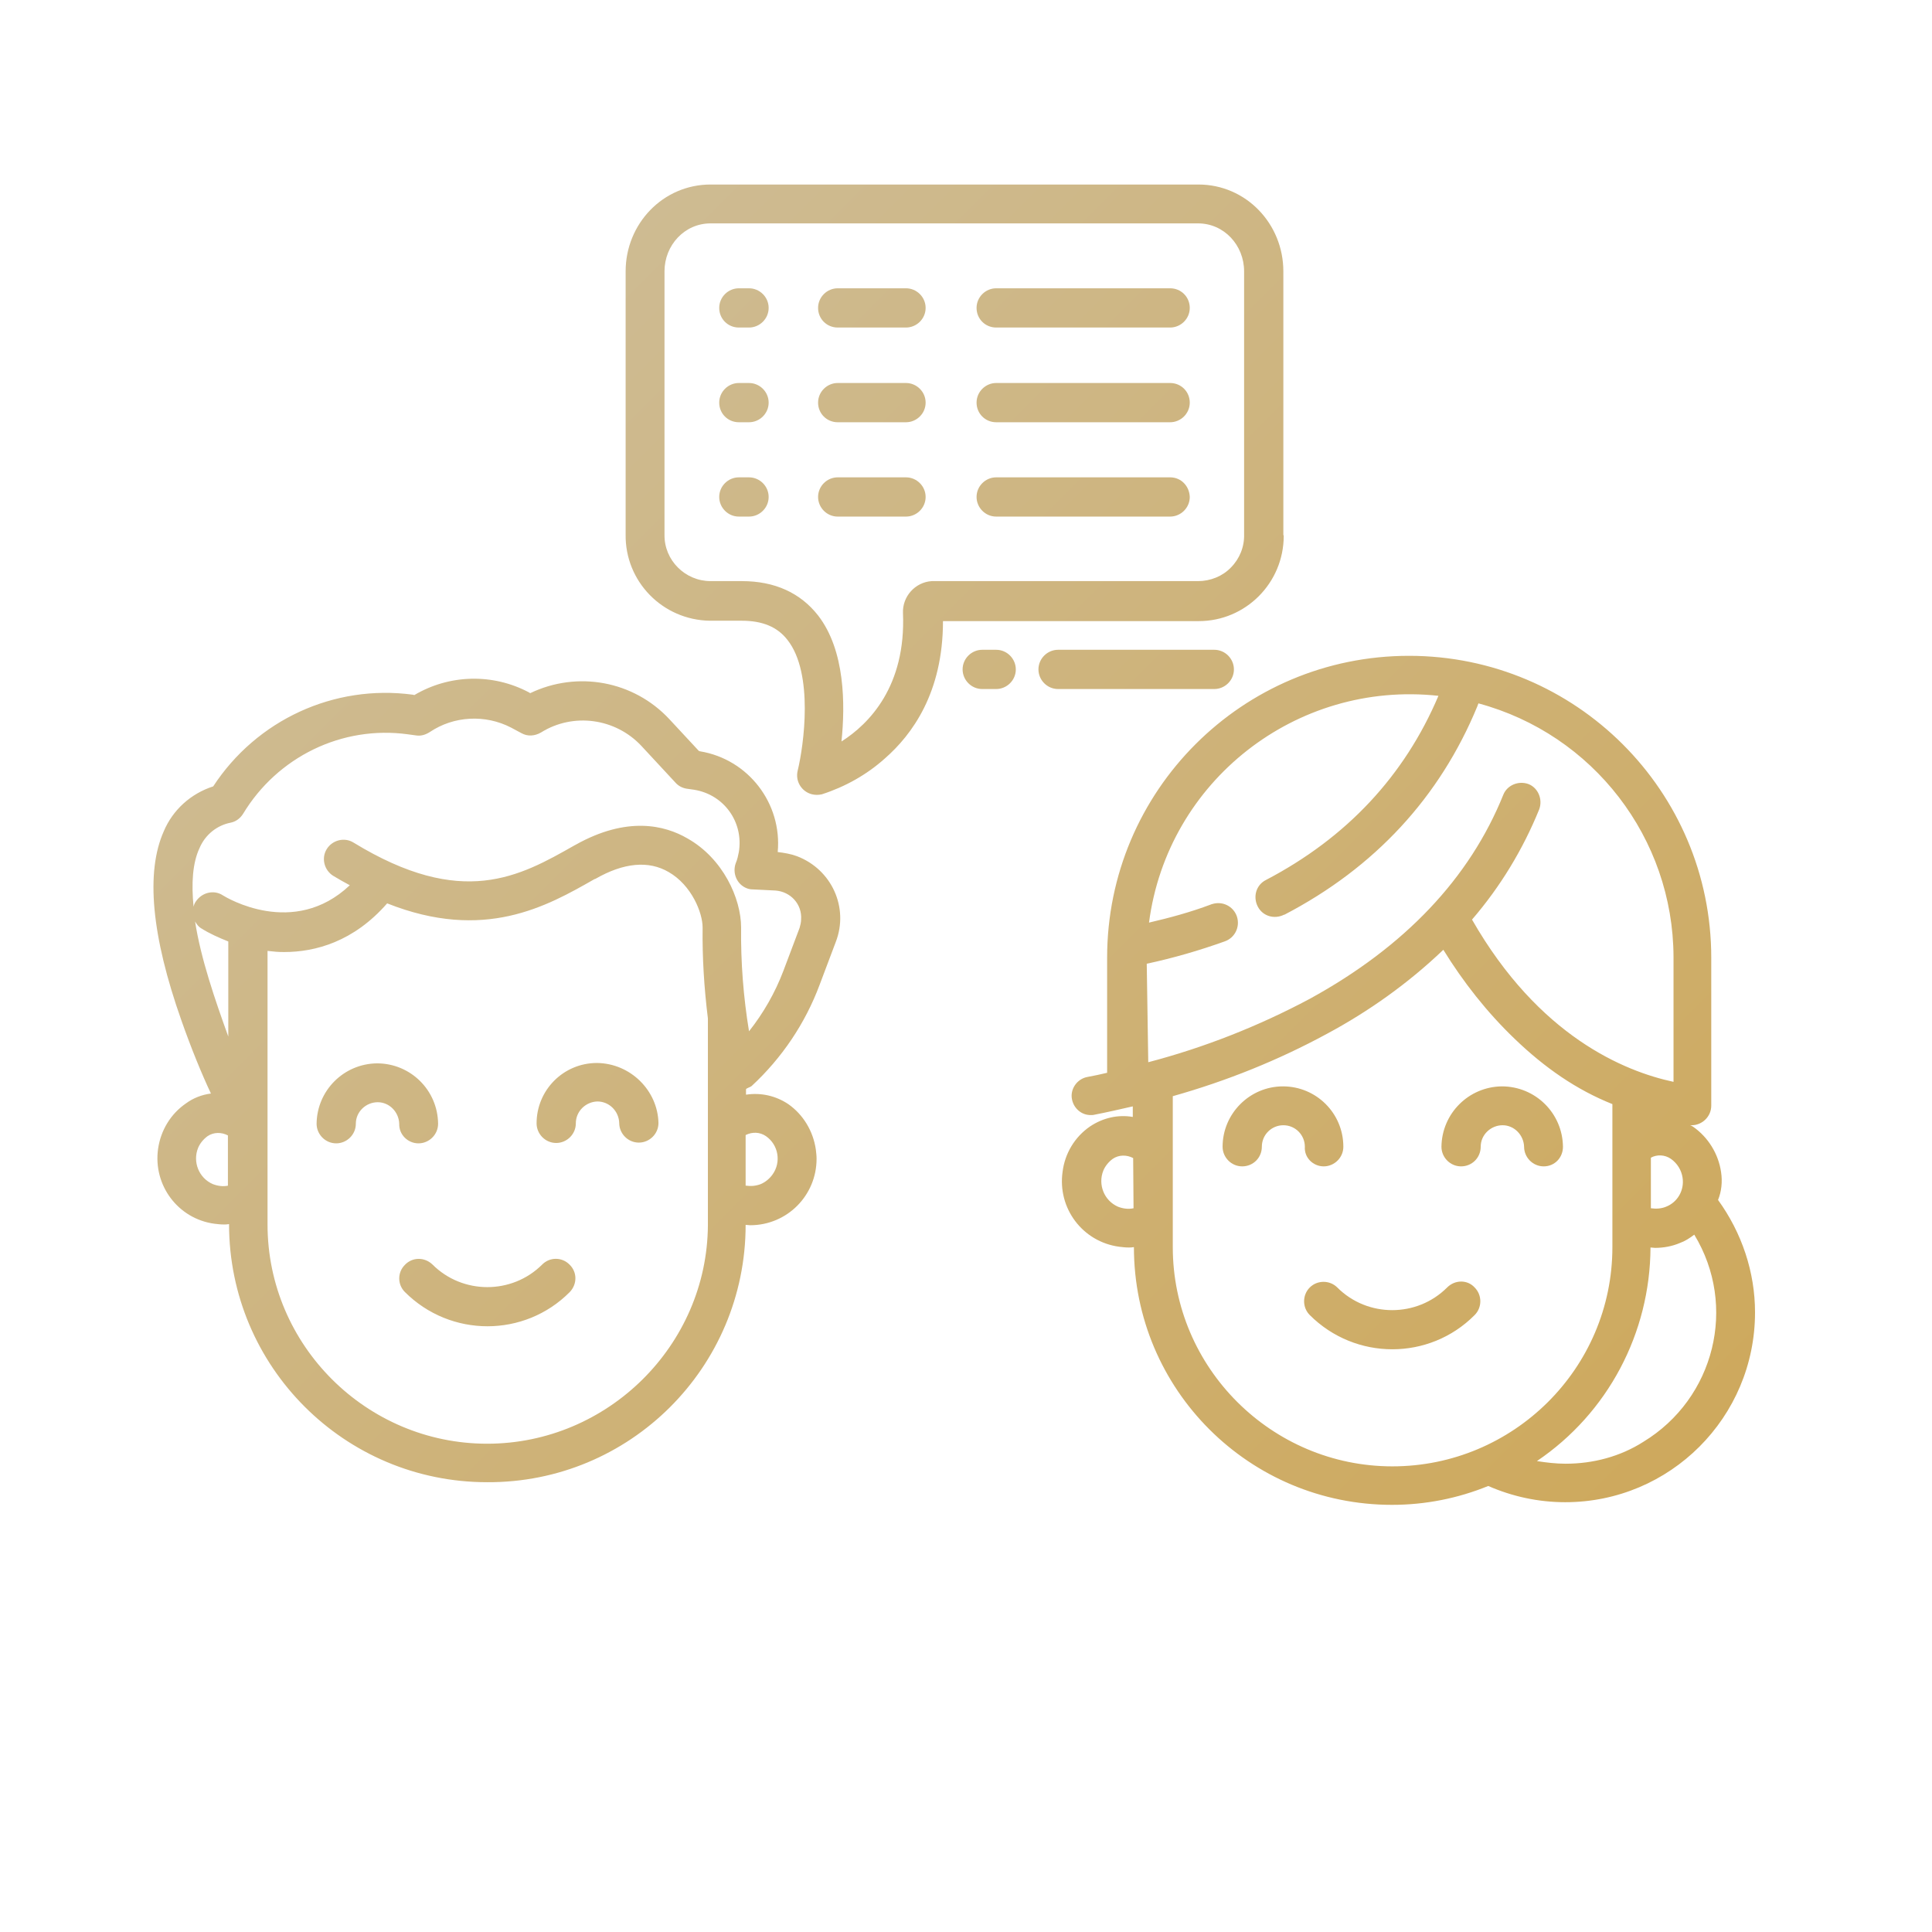 <?xml version="1.0" encoding="UTF-8"?> <!-- Generator: Adobe Illustrator 25.2.1, SVG Export Plug-In . SVG Version: 6.00 Build 0) --> <svg xmlns="http://www.w3.org/2000/svg" xmlns:xlink="http://www.w3.org/1999/xlink" version="1.1" id="Layer_1" x="0px" y="0px" viewBox="0 0 512 512" style="enable-background:new 0 0 512 512;" xml:space="preserve"> <style type="text/css"> .st0{fill:url(#SVGID_1_);} </style> <linearGradient id="SVGID_1_" gradientUnits="userSpaceOnUse" x1="110.4" y1="394.437" x2="413.446" y2="91.391" gradientTransform="matrix(1 0 0 -1 0 512)"> <stop offset="0" style="stop-color:#CEBB92"></stop> <stop offset="1" style="stop-color:#CEA95D"></stop> </linearGradient> <path class="st0" d="M414.2,303.9c-0.1-8.9-7.3-16-16.2-16c-8.8,0.1-15.9,7.2-16,16c0,2.8,2.3,5.2,5.2,5.2s5.2-2.3,5.2-5.2 c0-3.2,2.7-5.7,5.8-5.7s5.6,2.6,5.7,5.7c0,2.8,2.3,5.2,5.2,5.2S414.2,306.8,414.2,303.9z M350.8,309.1c2.8,0,5.2-2.3,5.2-5.2 c0-8.9-7.2-16-16-16s-16,7.2-16,16c0,2.8,2.3,5.2,5.2,5.2s5.2-2.3,5.2-5.2c0-3.2,2.6-5.7,5.7-5.7c3.2,0,5.7,2.6,5.7,5.7 C345.6,306.8,348,309.1,350.8,309.1z M383.5,341.2c-8,8-21.1,8-29.1,0l0,0c-2-2-5.3-2-7.3,0c-2,2-2,5.3,0,7.3l0,0 c12.1,12.1,31.7,12.1,43.7,0c2-2,2-5.3,0-7.3C388.9,339.1,385.6,339.1,383.5,341.2L383.5,341.2L383.5,341.2z M456.1,310.6 c-0.7-4.8-3.4-9.2-7.4-12c-0.3-0.2-0.5-0.3-0.8-0.4c0.2,0,0.3,0,0.4,0c2.8,0,5.2-2.3,5.2-5.2v-39.2c0-44.2-35.9-80-80.1-80 s-80,35.8-80,80v30.5c-1.7,0.4-3.5,0.8-5.2,1.1c-2.8,0.5-4.7,3.3-4.1,6c0.5,2.4,2.6,4.2,5.1,4.1c0.3,0,0.6,0,0.9-0.1 c3.1-0.6,6.6-1.4,10.1-2.2v2.8c-4-0.7-8,0.3-11.3,2.5c-4.1,2.8-6.7,7.2-7.3,12c-1.4,9.7,5.3,18.6,15,19.9c0.9,0.1,1.6,0.2,2.5,0.2 c0.4,0,0.9,0,1.4-0.1c0,37.8,30.6,68.3,68.4,68.3c8.8,0,17.4-1.7,25.5-5c6.4,2.8,13.3,4.3,20.4,4.3c27.8,0,50.3-22.5,50.3-50.3 c0-10.7-3.5-21.1-9.8-29.8C456.2,315.8,456.5,313.2,456.1,310.6z M300.4,320.2c-1.4,0.3-2.8,0.1-4.1-0.4c-3.7-1.6-5.4-5.9-3.9-9.6 c0.5-1.2,1.4-2.3,2.5-3.1c1.6-1.1,3.7-1.1,5.4-0.2L300.4,320.2L300.4,320.2z M445.9,312.1c0.5,3.3-1.3,6.5-4.4,7.7 c-1.2,0.5-2.6,0.6-4,0.4v-13.4c1.6-0.9,3.7-0.8,5.3,0.3C444.5,308.3,445.6,310.1,445.9,312.1L445.9,312.1z M303.9,255.4 c7-1.5,13.9-3.5,20.6-5.9c2.7-0.9,4.2-3.8,3.3-6.6c-0.9-2.7-3.8-4.2-6.6-3.3c-0.1,0-0.3,0.1-0.3,0.1c-5.3,2-10.8,3.5-16.4,4.8 c4.9-37.5,39-64.2,76.7-60.1c-9,21.2-24.3,37.6-45.7,48.8c-2.6,1.3-3.5,4.4-2.2,7s4.4,3.5,7,2.2h0.1c24-12.5,41.2-31.2,51.1-55.2 c0.1-0.3,0.2-0.5,0.3-0.8c30.4,8.2,51.6,35.7,51.7,67.2v33.1c-13.1-2.8-35.7-12.1-53.4-43c7.5-8.7,13.5-18.6,17.8-29.2 c1-2.7-0.3-5.7-2.8-6.7c-2.7-1-5.7,0.3-6.7,2.8l0,0c-8.9,22.1-26.1,40.3-51.3,54.1c-13.5,7.2-27.9,12.9-42.8,16.8L303.9,255.4 L303.9,255.4z M369,388.6c-32,0-58.2-26.1-58.2-58.1v-40c14.2-4,27.9-9.5,40.8-16.5c11.2-6,21.7-13.5,30.9-22.3 c5.3,8.6,11.6,16.6,18.9,23.6c8,7.7,16.4,13.5,25.9,17.3v37.9C427.3,362.7,401,388.6,369,388.6L369,388.6z M414.9,387.9 c-2.5,0-5.1-0.3-7.6-0.7c18.8-12.7,30-33.9,30.1-56.6c0.4,0,0.8,0.1,1.2,0.1c2.2,0,4.5-0.4,6.6-1.3c1.4-0.5,2.6-1.3,3.8-2.2 c11.5,18.9,5.4,43.4-13.5,54.9C429.4,386,422.2,387.9,414.9,387.9L414.9,387.9z M340.1,141.6V71.9c0-12.6-9.9-23-22.5-23H188.3 c-12.6,0-22.5,10.4-22.5,23v69.7c-0.2,12.5,9.8,22.7,22.3,22.9c0.1,0,0.2,0,0.2,0h8.3c5.4,0,9.4,1.6,12.1,5.1c7,8.9,4.3,28,2.7,34.6 c-0.7,2.8,1,5.6,3.8,6.3c0.9,0.2,1.7,0.2,2.6,0c6.2-2,11.9-5.2,16.7-9.5c7.2-6.3,15.4-17.4,15.4-36.4h67.8 c12.4,0,22.5-10.1,22.5-22.6C340.1,141.8,340.1,141.7,340.1,141.6z M329.7,141.6c0.1,3.3-1.2,6.5-3.5,8.8c-2.2,2.3-5.4,3.6-8.7,3.6 h-70.3c-0.1,0-0.3,0-0.3,0c-4.4,0.3-7.8,4.1-7.6,8.5c0.8,19.3-8.9,29.3-16.3,34c1-9.7,1-24.1-6.2-33.4c-4.7-6-11.5-9.1-20.2-9.1 h-8.3c-6.7,0-12.3-5.5-12.2-12.3c0-0.1,0-0.2,0-0.3V71.9c0-6.9,5.3-12.7,12.2-12.7h129.2c6.9,0,12.2,5.8,12.2,12.7v69.7H329.7z M198.5,76.4h-2.7c-2.8,0-5.2,2.3-5.2,5.2s2.3,5.2,5.2,5.2h2.7c2.8,0,5.2-2.3,5.2-5.2S201.3,76.4,198.5,76.4z M240.1,76.4H222 c-2.8,0-5.2,2.3-5.2,5.2s2.3,5.2,5.2,5.2h18.1c2.8,0,5.2-2.3,5.2-5.2S242.9,76.4,240.1,76.4z M310.1,76.4H264 c-2.8,0-5.2,2.3-5.2,5.2s2.3,5.2,5.2,5.2h46.1c2.8,0,5.2-2.3,5.2-5.2S313,76.4,310.1,76.4L310.1,76.4z M198.5,101.5h-2.7 c-2.8,0-5.2,2.3-5.2,5.2s2.3,5.2,5.2,5.2h2.7c2.8,0,5.2-2.3,5.2-5.2S201.3,101.5,198.5,101.5z M240.1,101.5H222 c-2.8,0-5.2,2.3-5.2,5.2s2.3,5.2,5.2,5.2h18.1c2.8,0,5.2-2.3,5.2-5.2S242.9,101.5,240.1,101.5z M310.1,101.5H264 c-2.8,0-5.2,2.3-5.2,5.2s2.3,5.2,5.2,5.2h46.1c2.8,0,5.2-2.3,5.2-5.2S313,101.5,310.1,101.5L310.1,101.5z M198.5,126.5h-2.7 c-2.8,0-5.2,2.3-5.2,5.2c0,2.8,2.3,5.2,5.2,5.2h2.7c2.8,0,5.2-2.3,5.2-5.2C203.7,128.8,201.3,126.5,198.5,126.5z M240.1,126.5H222 c-2.8,0-5.2,2.3-5.2,5.2c0,2.8,2.3,5.2,5.2,5.2h18.1c2.8,0,5.2-2.3,5.2-5.2C245.3,128.8,242.9,126.5,240.1,126.5z M310.1,126.5H264 c-2.8,0-5.2,2.3-5.2,5.2c0,2.8,2.3,5.2,5.2,5.2h46.1c2.8,0,5.2-2.3,5.2-5.2C315.2,128.8,313,126.5,310.1,126.5L310.1,126.5z M260.3,172.2c-2.8,0-5.2,2.3-5.2,5.2c0,2.8,2.3,5.2,5.2,5.2h3.7c2.8,0,5.2-2.3,5.2-5.2c0-2.8-2.3-5.2-5.2-5.2H260.3z M280.4,172.2 c-2.8,0-5.2,2.3-5.2,5.2c0,2.8,2.3,5.2,5.2,5.2h41.4c2.8,0,5.2-2.3,5.2-5.2c0-2.8-2.3-5.2-5.2-5.2H280.4z M197.6,324.6 c0.4,0,0.8,0.1,1.2,0.1c9.8,0,17.6-7.9,17.6-17.6c0-0.9-0.1-1.6-0.2-2.5c-0.7-4.8-3.3-9.2-7.3-12c-3.3-2.2-7.2-3.1-11.2-2.5v-1.4 c0-0.3,1-0.5,1.5-0.9c8-7.4,14.2-16.6,18-26.8l4.3-11.4c3.5-9.1-1.1-19.2-10.3-22.7c-1.6-0.6-3.4-0.9-5.1-1.1 c1.2-12.9-7.8-24.6-20.6-26.7l-0.3-0.1l-7.8-8.4c-9.5-10.2-24.4-12.9-36.9-6.9l-0.3-0.2c-9.6-5.1-21.1-4.8-30.4,0.7l-0.4-0.1 c-20.9-2.8-41.4,6.7-52.9,24.3c-5.9,1.9-10.7,6.2-13.1,11.9c-4.8,10.8-3.3,27.6,4.7,50.2c2.6,7.4,5.4,14.2,7.8,19.3 c-2.4,0.3-4.7,1.2-6.6,2.6c-4.1,2.8-6.7,7.2-7.4,12c-1.4,9.7,5.3,18.6,14.9,19.9c0.9,0.1,1.6,0.2,2.5,0.2c0.4,0,0.9,0,1.4-0.1 c0,37.8,30.6,68.4,68.4,68.4C166.9,393,197.6,362.4,197.6,324.6L197.6,324.6L197.6,324.6z M203,301.1c3.3,2.3,4.1,6.9,1.7,10.2 c-0.8,1.1-1.9,2-3.1,2.5c-1.3,0.5-2.6,0.6-4,0.4v-13.4C199.4,299.9,201.4,300,203,301.1L203,301.1z M60.5,314.2 c-1.4,0.3-2.8,0.1-4.1-0.4c-3.7-1.6-5.4-5.9-3.9-9.6c0.5-1.2,1.4-2.3,2.5-3.1c1.6-1.1,3.7-1.1,5.4-0.2V314.2z M60.5,274.7 c-3.5-9.7-7.3-20.7-8.8-30.5c0.4,0.7,0.9,1.4,1.6,1.8c2.2,1.4,4.7,2.5,7.2,3.5V274.7z M59.1,237.3c-2.4-1.6-5.6-0.8-7.2,1.6 c-0.3,0.4-0.5,0.9-0.6,1.4c-0.6-6.1-0.3-11.6,1.6-15.6c1.5-3.5,4.6-6,8.3-6.7c1.4-0.3,2.5-1.2,3.2-2.3c9.1-15.1,26.2-23.5,43.7-21.1 l2.2,0.3c1.3,0.2,2.5-0.2,3.6-0.9c6.4-4.3,14.7-4.7,21.5-1.2l2.8,1.5c1.6,0.9,3.5,0.8,5.2-0.2c8.5-5.3,19.7-3.8,26.6,3.6l9,9.7 c0.8,0.9,1.8,1.4,2.9,1.6l2.1,0.3c7.9,1.3,13.1,8.6,11.8,16.5c-0.2,1-0.4,2-0.8,2.9c-1,2.7,0.3,5.7,2.9,6.7c0.5,0.2,1,0.3,1.6,0.3 l6,0.3c4,0.3,7.1,3.6,6.8,7.7c0,0.7-0.2,1.5-0.4,2.2l-4.3,11.4c-2.2,5.8-5.3,11.2-9.1,16c-1.5-9.1-2.2-18.3-2.1-27.5 c0-7.7-4.8-18.3-14.2-23.6c-6-3.5-16-6-29.7,1.7l-0.2,0.1c-14.6,8.3-29.8,16.9-58.6-0.7c-2.4-1.5-5.6-0.7-7.1,1.7 c-1.5,2.4-0.7,5.6,1.7,7.1c1.5,0.9,2.9,1.7,4.4,2.5C77.8,248.7,59.9,237.8,59.1,237.3L59.1,237.3z M129.1,382.6 c-32,0-58.2-26.1-58.2-58.1V252c1.7,0.2,2.8,0.3,4.4,0.3c8.2,0,18.4-2.7,27.3-12.9c25.7,10.2,42.3,0.8,54.9-6.4l0.3-0.1 c7.5-4.3,14.1-4.9,19.4-1.8c6.1,3.5,9,10.8,9,14.7c-0.1,8,0.4,16,1.4,24.1l0,0v54.8C187.4,356.5,161.1,382.6,129.1,382.6z M158.2,281.7c-8.9,0-16,7.2-16,16c0,2.8,2.3,5.2,5.2,5.2c2.8,0,5.2-2.3,5.2-5.2c0-3.2,2.6-5.7,5.7-5.8c3.2,0,5.7,2.6,5.8,5.7l0,0 c0,2.8,2.3,5.2,5.2,5.2c2.8,0,5.2-2.3,5.2-5.2C174.3,289,167.1,281.8,158.2,281.7z M110.9,303c2.8,0,5.2-2.3,5.2-5.2 c-0.1-8.9-7.3-16-16.2-16c-8.8,0.1-15.9,7.2-16,16c0,2.8,2.3,5.2,5.2,5.2c2.8,0,5.2-2.3,5.2-5.2c0-3.2,2.7-5.7,5.8-5.7 c3.1,0,5.6,2.6,5.7,5.7C105.7,300.7,108.1,303,110.9,303z M143.7,335.1c-8,8-21.1,8-29.1,0c-2.1-2-5.3-2-7.3,0.1c-2,2-2,5.2,0,7.2 c12.1,12.1,31.7,12.1,43.7,0c2-2.1,2-5.3-0.1-7.3C148.9,333.1,145.7,333.1,143.7,335.1L143.7,335.1z"></path> </svg> 